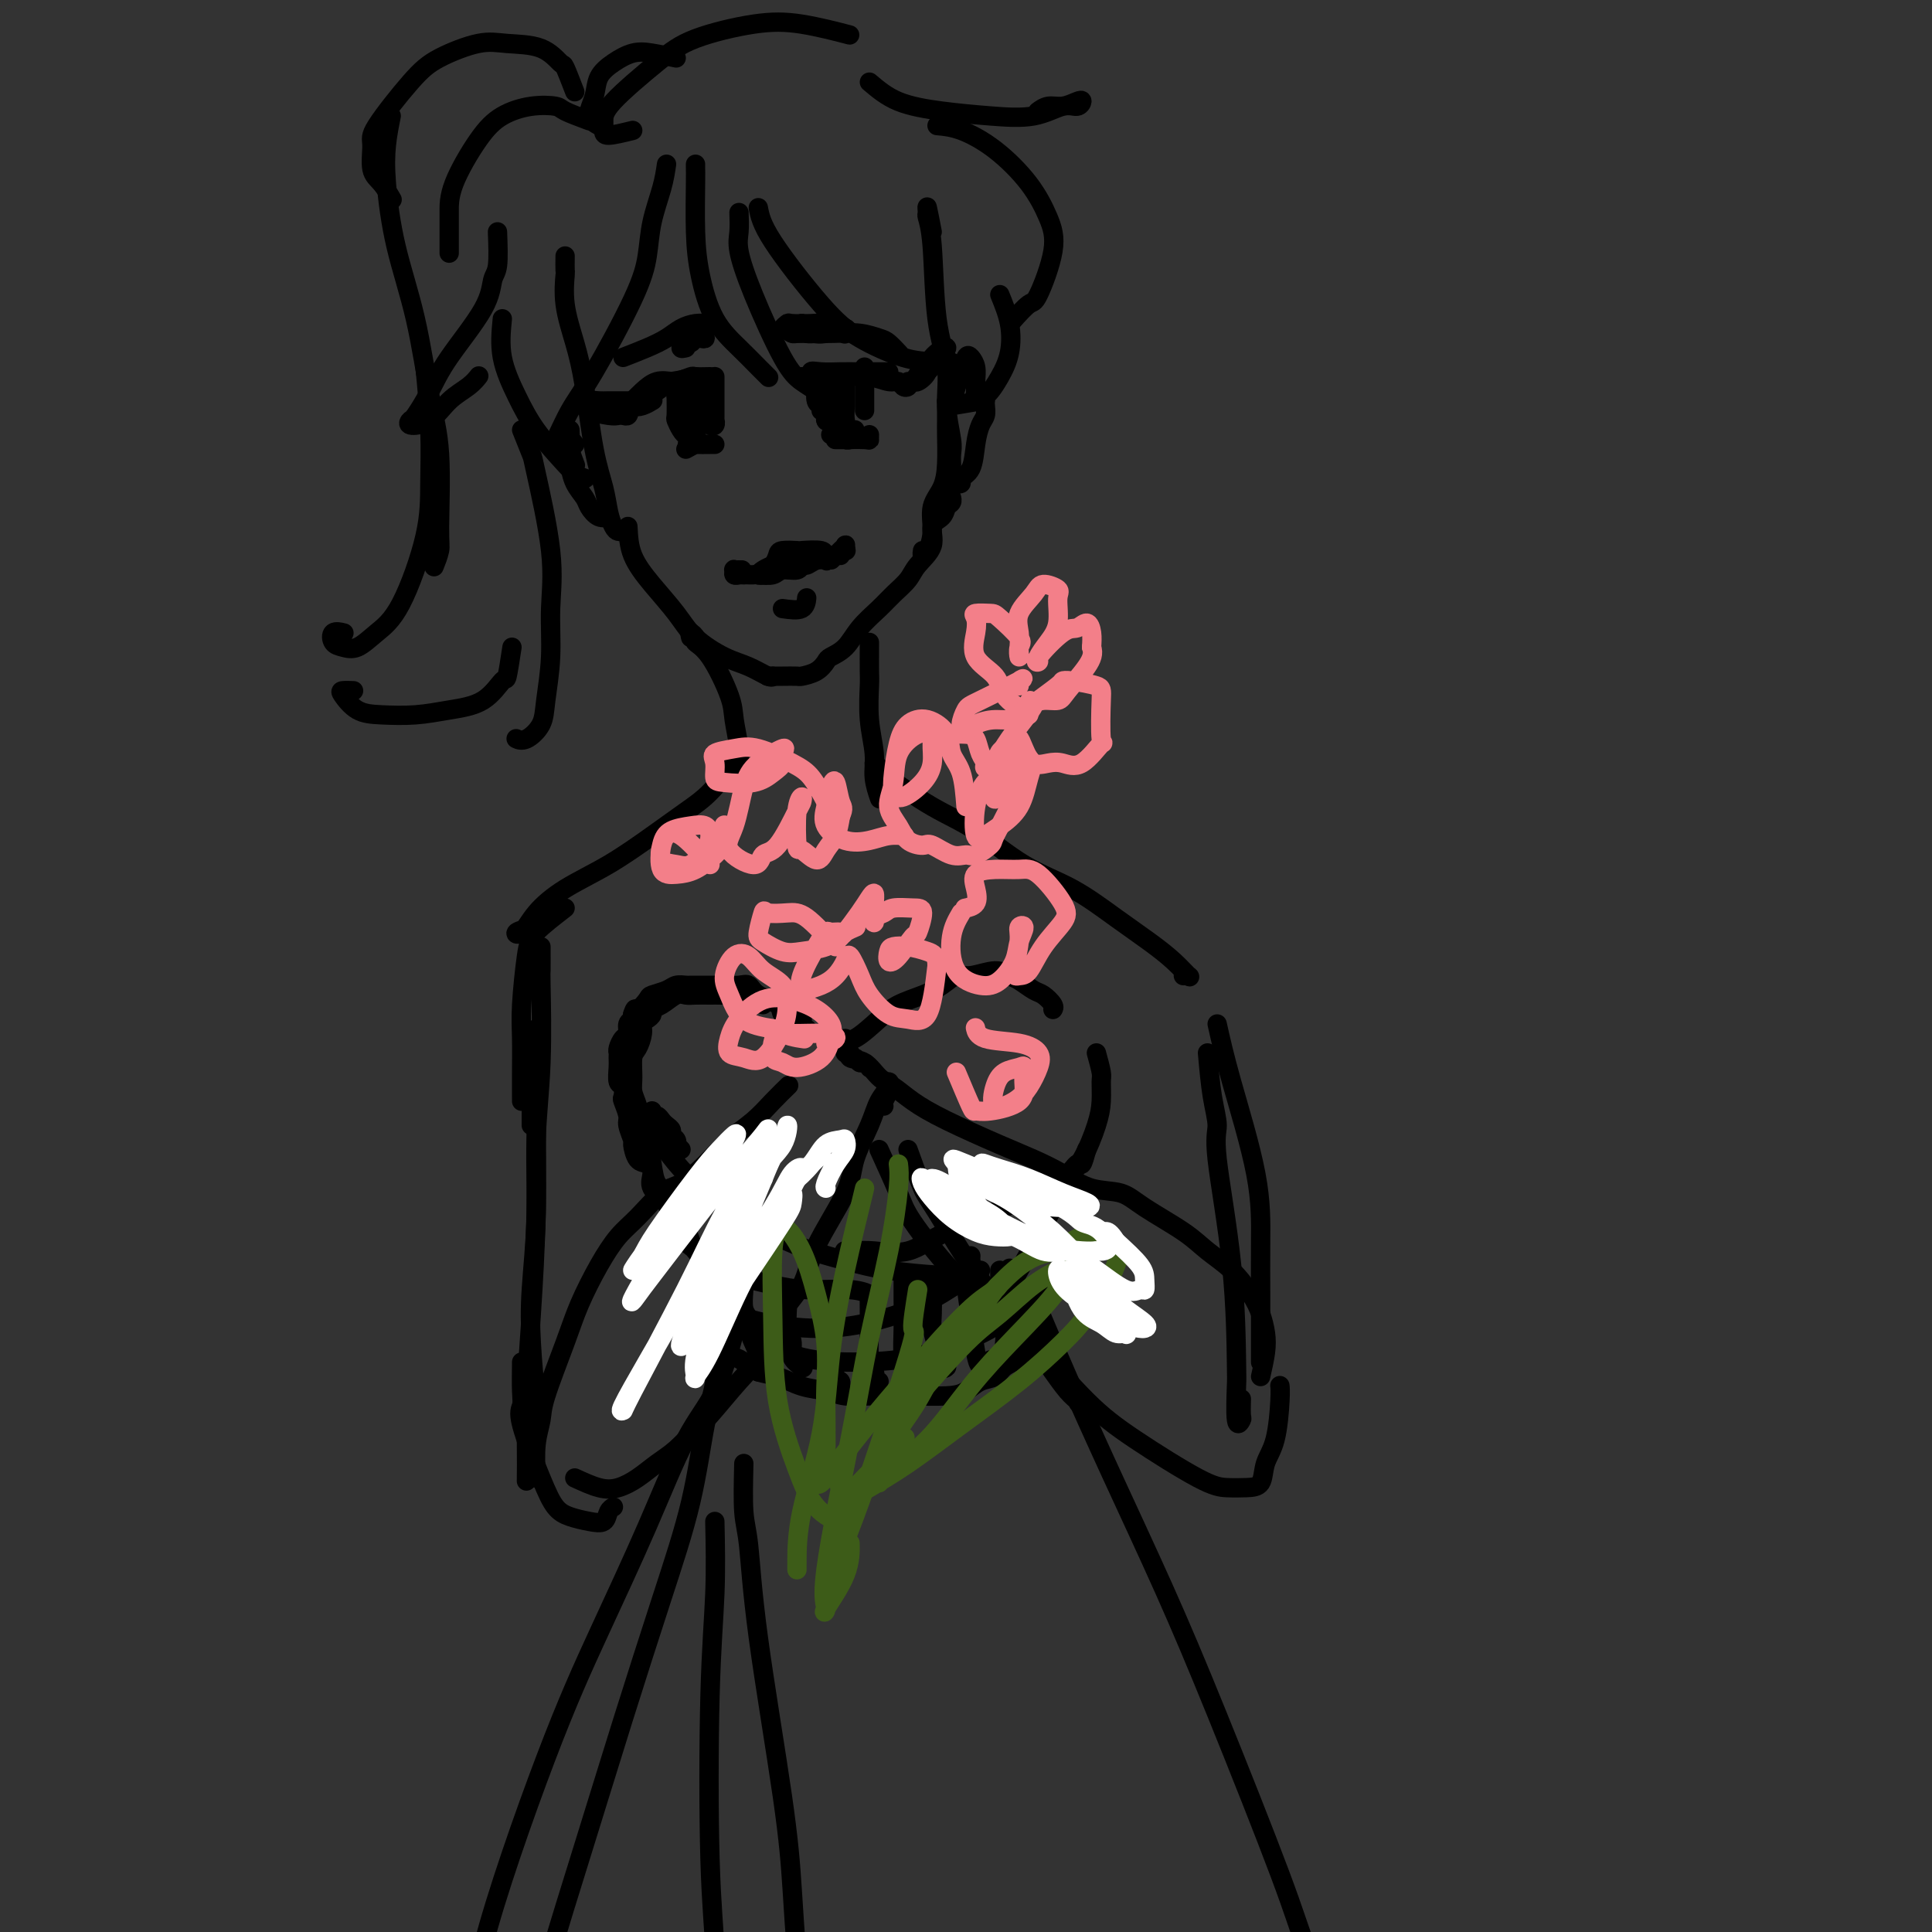 <svg viewBox='0 0 400 400' version='1.1' xmlns='http://www.w3.org/2000/svg' xmlns:xlink='http://www.w3.org/1999/xlink'><rect x="0" y="0" width="400" height="400" fill="#333333" stroke="none"/><g fill='none' stroke='rgb(0,0,0)' stroke-width='4' stroke-linecap='round' stroke-linejoin='round'><path d='M117,53c-0.013,1.285 -0.026,2.570 0,3c0.026,0.430 0.090,0.006 0,1c-0.090,0.994 -0.333,3.405 0,6c0.333,2.595 1.241,5.373 2,8c0.759,2.627 1.369,5.103 2,9c0.631,3.897 1.282,9.216 2,13c0.718,3.784 1.503,6.033 2,8c0.497,1.967 0.708,3.651 1,5c0.292,1.349 0.666,2.361 1,3c0.334,0.639 0.628,0.903 1,1c0.372,0.097 0.820,0.028 1,0c0.180,-0.028 0.090,-0.014 0,0'/><path d='M130,109c0.100,2.006 0.199,4.011 1,6c0.801,1.989 2.303,3.960 4,6c1.697,2.040 3.589,4.148 5,6c1.411,1.852 2.339,3.449 4,5c1.661,1.551 4.053,3.056 6,4c1.947,0.944 3.450,1.325 5,2c1.550,0.675 3.148,1.643 4,2c0.852,0.357 0.958,0.102 1,0c0.042,-0.102 0.021,-0.051 0,0'/><path d='M159,140c-0.076,0.000 -0.152,0.001 0,0c0.152,-0.001 0.534,-0.002 1,0c0.466,0.002 1.018,0.008 2,0c0.982,-0.008 2.394,-0.029 3,0c0.606,0.029 0.406,0.108 1,0c0.594,-0.108 1.981,-0.405 3,-1c1.019,-0.595 1.669,-1.489 2,-2c0.331,-0.511 0.342,-0.639 1,-1c0.658,-0.361 1.962,-0.953 3,-2c1.038,-1.047 1.809,-2.548 3,-4c1.191,-1.452 2.800,-2.856 4,-4c1.200,-1.144 1.990,-2.029 3,-3c1.010,-0.971 2.239,-2.027 3,-3c0.761,-0.973 1.054,-1.861 2,-3c0.946,-1.139 2.544,-2.529 3,-4c0.456,-1.471 -0.232,-3.025 0,-4c0.232,-0.975 1.383,-1.372 2,-2c0.617,-0.628 0.702,-1.488 1,-2c0.298,-0.512 0.811,-0.676 1,-1c0.189,-0.324 0.054,-0.807 0,-1c-0.054,-0.193 -0.027,-0.097 0,0'/><path d='M193,48c-0.430,-2.217 -0.860,-4.434 -1,-5c-0.140,-0.566 0.009,0.520 0,1c-0.009,0.480 -0.175,0.355 0,1c0.175,0.645 0.692,2.060 1,6c0.308,3.940 0.408,10.406 1,15c0.592,4.594 1.675,7.315 2,10c0.325,2.685 -0.109,5.333 0,8c0.109,2.667 0.761,5.354 1,7c0.239,1.646 0.064,2.251 0,3c-0.064,0.749 -0.018,1.643 0,2c0.018,0.357 0.009,0.179 0,0'/><path d='M196,83c0.000,0.000 0.100,0.100 0.1,0.1'/><path d='M196,83c-0.001,0.134 -0.002,0.269 0,1c0.002,0.731 0.007,2.060 0,3c-0.007,0.940 -0.025,1.493 0,3c0.025,1.507 0.095,3.969 0,6c-0.095,2.031 -0.355,3.631 -1,5c-0.645,1.369 -1.675,2.507 -2,4c-0.325,1.493 0.057,3.342 0,5c-0.057,1.658 -0.551,3.125 -1,4c-0.449,0.875 -0.852,1.159 -1,1c-0.148,-0.159 -0.042,-0.760 0,-1c0.042,-0.240 0.021,-0.120 0,0'/><path d='M197,84c0.334,-1.439 0.668,-2.878 1,-4c0.332,-1.122 0.663,-1.928 1,-3c0.337,-1.072 0.679,-2.410 1,-3c0.321,-0.590 0.622,-0.431 1,0c0.378,0.431 0.833,1.135 1,2c0.167,0.865 0.045,1.892 0,3c-0.045,1.108 -0.012,2.298 0,3c0.012,0.702 0.003,0.915 0,1c-0.003,0.085 -0.002,0.043 0,0'/><path d='M197,84c2.421,-0.406 4.842,-0.812 6,-1c1.158,-0.188 1.053,-0.159 1,0c-0.053,0.159 -0.054,0.448 0,1c0.054,0.552 0.165,1.366 0,2c-0.165,0.634 -0.604,1.087 -1,2c-0.396,0.913 -0.750,2.284 -1,4c-0.250,1.716 -0.396,3.777 -1,5c-0.604,1.223 -1.665,1.610 -2,2c-0.335,0.390 0.054,0.785 0,1c-0.054,0.215 -0.553,0.250 -1,0c-0.447,-0.250 -0.842,-0.786 -1,-1c-0.158,-0.214 -0.079,-0.107 0,0'/><path d='M118,89c0.030,0.708 0.060,1.417 0,2c-0.060,0.583 -0.208,1.042 0,2c0.208,0.958 0.774,2.417 1,3c0.226,0.583 0.113,0.292 0,0'/><path d='M119,92c-0.427,-0.585 -0.854,-1.170 -1,-1c-0.146,0.170 -0.013,1.095 0,2c0.013,0.905 -0.096,1.791 0,3c0.096,1.209 0.397,2.741 1,4c0.603,1.259 1.507,2.246 2,3c0.493,0.754 0.576,1.274 1,2c0.424,0.726 1.191,1.657 2,2c0.809,0.343 1.660,0.098 2,0c0.340,-0.098 0.170,-0.049 0,0'/><path d='M141,80c0.014,0.973 0.028,1.946 0,3c-0.028,1.054 -0.099,2.188 0,3c0.099,0.812 0.366,1.303 1,2c0.634,0.697 1.634,1.599 2,2c0.366,0.401 0.099,0.300 0,0c-0.099,-0.300 -0.028,-0.800 0,-1c0.028,-0.200 0.014,-0.100 0,0'/><path d='M140,82c0.022,1.628 0.044,3.256 0,4c-0.044,0.744 -0.156,0.606 0,1c0.156,0.394 0.578,1.322 1,2c0.422,0.678 0.844,1.106 1,1c0.156,-0.106 0.044,-0.744 0,-1c-0.044,-0.256 -0.022,-0.128 0,0'/><path d='M140,82c0.845,-0.933 1.691,-1.866 2,-2c0.309,-0.134 0.082,0.532 0,1c-0.082,0.468 -0.018,0.738 0,1c0.018,0.262 -0.009,0.515 0,1c0.009,0.485 0.054,1.202 0,2c-0.054,0.798 -0.207,1.676 0,2c0.207,0.324 0.773,0.092 1,0c0.227,-0.092 0.113,-0.046 0,0'/><path d='M143,79c0.422,2.844 0.844,5.689 1,7c0.156,1.311 0.044,1.089 0,1c-0.044,-0.089 -0.022,-0.044 0,0'/><path d='M144,80c-1.313,-0.586 -2.626,-1.173 -4,-1c-1.374,0.173 -2.807,1.105 -4,2c-1.193,0.895 -2.144,1.753 -3,2c-0.856,0.247 -1.616,-0.116 -2,0c-0.384,0.116 -0.392,0.712 0,1c0.392,0.288 1.182,0.270 2,0c0.818,-0.270 1.662,-0.791 2,-1c0.338,-0.209 0.169,-0.104 0,0'/><path d='M144,79c-1.112,-0.012 -2.225,-0.024 -3,0c-0.775,0.024 -1.213,0.083 -2,0c-0.787,-0.083 -1.925,-0.310 -3,0c-1.075,0.310 -2.089,1.156 -3,2c-0.911,0.844 -1.719,1.687 -2,2c-0.281,0.313 -0.037,0.098 0,0c0.037,-0.098 -0.134,-0.078 0,0c0.134,0.078 0.575,0.213 1,0c0.425,-0.213 0.836,-0.775 1,-1c0.164,-0.225 0.082,-0.112 0,0'/><path d='M144,78c-1.743,0.400 -3.486,0.801 -5,1c-1.514,0.199 -2.797,0.198 -4,1c-1.203,0.802 -2.324,2.408 -3,3c-0.676,0.592 -0.907,0.169 -1,0c-0.093,-0.169 -0.046,-0.085 0,0'/><path d='M179,76c0.000,1.373 0.000,2.746 0,4c0.000,1.254 0.000,2.388 0,3c0.000,0.612 -0.000,0.703 0,1c0.000,0.297 0.000,0.799 0,1c0.000,0.201 0.000,0.100 0,0'/><path d='M175,78c-0.006,2.075 -0.012,4.150 0,5c0.012,0.850 0.042,0.476 0,1c-0.042,0.524 -0.156,1.944 0,3c0.156,1.056 0.580,1.746 1,2c0.420,0.254 0.834,0.073 1,0c0.166,-0.073 0.083,-0.036 0,0'/><path d='M171,79c-0.006,1.918 -0.012,3.835 0,5c0.012,1.165 0.042,1.576 0,2c-0.042,0.424 -0.155,0.859 0,1c0.155,0.141 0.578,-0.014 1,0c0.422,0.014 0.844,0.196 1,0c0.156,-0.196 0.044,-0.770 0,-1c-0.044,-0.230 -0.022,-0.115 0,0'/><path d='M171,79c0.425,0.356 0.850,0.712 1,1c0.150,0.288 0.026,0.508 0,1c-0.026,0.492 0.044,1.256 0,2c-0.044,0.744 -0.204,1.470 0,2c0.204,0.530 0.773,0.866 1,1c0.227,0.134 0.114,0.067 0,0'/><path d='M171,79c0.000,0.000 0.100,0.100 0.1,0.1'/><path d='M171,79c-1.395,-0.845 -2.791,-1.691 -3,-2c-0.209,-0.309 0.767,-0.083 2,0c1.233,0.083 2.723,0.022 4,0c1.277,-0.022 2.342,-0.006 4,0c1.658,0.006 3.908,0.002 5,0c1.092,-0.002 1.026,-0.000 1,0c-0.026,0.000 -0.013,0.000 0,0'/><path d='M188,79c0.093,0.390 0.186,0.780 0,1c-0.186,0.220 -0.650,0.269 -1,0c-0.350,-0.269 -0.585,-0.857 -1,-1c-0.415,-0.143 -1.011,0.158 -2,0c-0.989,-0.158 -2.371,-0.774 -4,-1c-1.629,-0.226 -3.507,-0.060 -5,0c-1.493,0.060 -2.603,0.016 -4,0c-1.397,-0.016 -3.082,-0.004 -4,0c-0.918,0.004 -1.071,0.001 -1,0c0.071,-0.001 0.365,-0.000 1,0c0.635,0.000 1.610,0.000 2,0c0.390,-0.000 0.195,-0.000 0,0'/><path d='M147,78c-1.219,0.026 -2.437,0.052 -3,0c-0.563,-0.052 -0.470,-0.182 -1,0c-0.530,0.182 -1.683,0.676 -3,1c-1.317,0.324 -2.798,0.479 -4,1c-1.202,0.521 -2.126,1.408 -3,2c-0.874,0.592 -1.697,0.890 -2,1c-0.303,0.110 -0.087,0.031 0,0c0.087,-0.031 0.043,-0.016 0,0'/><path d='M129,74c1.731,-0.671 3.462,-1.343 5,-2c1.538,-0.657 2.882,-1.300 4,-2c1.118,-0.700 2.011,-1.456 3,-2c0.989,-0.544 2.074,-0.877 3,-1c0.926,-0.123 1.693,-0.035 2,0c0.307,0.035 0.153,0.018 0,0'/><path d='M164,69c1.247,-0.007 2.494,-0.014 4,0c1.506,0.014 3.273,0.050 5,0c1.727,-0.050 3.416,-0.185 5,0c1.584,0.185 3.064,0.689 4,1c0.936,0.311 1.329,0.430 2,1c0.671,0.570 1.620,1.591 2,2c0.380,0.409 0.190,0.204 0,0'/><path d='M192,77c2.014,-2.265 4.029,-4.531 4,-5c-0.029,-0.469 -2.101,0.858 -3,2c-0.899,1.142 -0.626,2.100 -1,3c-0.374,0.900 -1.396,1.744 -2,2c-0.604,0.256 -0.789,-0.075 -1,0c-0.211,0.075 -0.448,0.556 0,0c0.448,-0.556 1.582,-2.150 2,-3c0.418,-0.850 0.119,-0.957 0,-1c-0.119,-0.043 -0.060,-0.021 0,0'/><path d='M133,83c-0.885,0.000 -1.769,0.000 -2,0c-0.231,-0.000 0.193,-0.001 0,0c-0.193,0.001 -1.003,0.003 -2,0c-0.997,-0.003 -2.180,-0.012 -3,0c-0.820,0.012 -1.278,0.045 -2,0c-0.722,-0.045 -1.707,-0.170 -2,0c-0.293,0.170 0.106,0.634 0,1c-0.106,0.366 -0.719,0.635 0,1c0.719,0.365 2.768,0.826 4,1c1.232,0.174 1.647,0.061 2,0c0.353,-0.061 0.644,-0.069 1,0c0.356,0.069 0.776,0.214 1,0c0.224,-0.214 0.253,-0.788 0,-1c-0.253,-0.212 -0.786,-0.060 -1,0c-0.214,0.060 -0.107,0.030 0,0'/><path d='M142,72c-0.512,0.121 -1.024,0.242 -1,0c0.024,-0.242 0.585,-0.849 1,-1c0.415,-0.151 0.683,0.152 1,0c0.317,-0.152 0.684,-0.758 1,-1c0.316,-0.242 0.583,-0.118 1,0c0.417,0.118 0.985,0.232 1,0c0.015,-0.232 -0.522,-0.808 -1,-1c-0.478,-0.192 -0.897,0.001 -1,0c-0.103,-0.001 0.109,-0.196 0,0c-0.109,0.196 -0.540,0.785 -1,1c-0.460,0.215 -0.948,0.058 -1,0c-0.052,-0.058 0.332,-0.016 1,0c0.668,0.016 1.619,0.004 2,0c0.381,-0.004 0.190,-0.002 0,0'/><path d='M166,67c0.016,0.453 0.033,0.907 0,1c-0.033,0.093 -0.114,-0.174 0,0c0.114,0.174 0.424,0.789 1,1c0.576,0.211 1.419,0.018 2,0c0.581,-0.018 0.902,0.139 1,0c0.098,-0.139 -0.025,-0.574 0,-1c0.025,-0.426 0.198,-0.842 0,-1c-0.198,-0.158 -0.768,-0.056 -2,0c-1.232,0.056 -3.126,0.067 -4,0c-0.874,-0.067 -0.728,-0.213 -1,0c-0.272,0.213 -0.963,0.785 -1,1c-0.037,0.215 0.578,0.072 1,0c0.422,-0.072 0.649,-0.072 1,0c0.351,0.072 0.826,0.215 2,0c1.174,-0.215 3.047,-0.790 4,-1c0.953,-0.210 0.987,-0.057 1,0c0.013,0.057 0.004,0.016 0,0c-0.004,-0.016 -0.002,-0.008 0,0'/><path d='M166,67c0.000,0.000 0.100,0.100 0.1,0.1'/><path d='M166,67c-1.371,0.310 -2.742,0.620 -3,1c-0.258,0.380 0.597,0.829 1,1c0.403,0.171 0.353,0.064 1,0c0.647,-0.064 1.991,-0.083 3,0c1.009,0.083 1.683,0.270 3,0c1.317,-0.270 3.278,-0.996 4,-1c0.722,-0.004 0.206,0.713 0,1c-0.206,0.287 -0.103,0.143 0,0'/><path d='M156,119c-0.287,-0.000 -0.573,-0.000 -1,0c-0.427,0.000 -0.994,0.001 -1,0c-0.006,-0.001 0.549,-0.004 1,0c0.451,0.004 0.797,0.016 1,0c0.203,-0.016 0.264,-0.061 1,0c0.736,0.061 2.147,0.228 3,0c0.853,-0.228 1.148,-0.849 2,-1c0.852,-0.151 2.260,0.170 3,0c0.740,-0.170 0.811,-0.829 1,-1c0.189,-0.171 0.495,0.147 1,0c0.505,-0.147 1.207,-0.758 2,-1c0.793,-0.242 1.676,-0.117 2,0c0.324,0.117 0.087,0.224 0,0c-0.087,-0.224 -0.025,-0.778 0,-1c0.025,-0.222 0.012,-0.111 0,0'/><path d='M175,114c0.144,0.008 0.288,0.015 0,0c-0.288,-0.015 -1.009,-0.054 -1,0c0.009,0.054 0.746,0.199 1,0c0.254,-0.199 0.025,-0.742 0,-1c-0.025,-0.258 0.155,-0.230 0,0c-0.155,0.230 -0.644,0.664 -1,1c-0.356,0.336 -0.580,0.575 -1,1c-0.420,0.425 -1.036,1.038 -1,1c0.036,-0.038 0.725,-0.725 1,-1c0.275,-0.275 0.138,-0.137 0,0'/><path d='M153,118c-0.146,0.000 -0.292,0.000 0,0c0.292,-0.000 1.021,-0.001 1,0c-0.021,0.001 -0.791,0.004 -1,0c-0.209,-0.004 0.144,-0.015 0,0c-0.144,0.015 -0.786,0.057 -1,0c-0.214,-0.057 -0.001,-0.211 0,0c0.001,0.211 -0.210,0.789 0,1c0.210,0.211 0.840,0.057 1,0c0.160,-0.057 -0.149,-0.015 0,0c0.149,0.015 0.757,0.004 1,0c0.243,-0.004 0.122,-0.002 0,0'/><path d='M174,115c-0.195,-0.030 -0.389,-0.061 -1,0c-0.611,0.061 -1.638,0.212 -2,0c-0.362,-0.212 -0.058,-0.787 -1,-1c-0.942,-0.213 -3.131,-0.065 -4,0c-0.869,0.065 -0.420,0.045 -1,0c-0.580,-0.045 -2.190,-0.116 -3,0c-0.810,0.116 -0.820,0.420 -1,1c-0.180,0.580 -0.528,1.438 -1,2c-0.472,0.562 -1.066,0.830 -1,1c0.066,0.170 0.792,0.242 1,0c0.208,-0.242 -0.102,-0.797 0,-1c0.102,-0.203 0.615,-0.054 1,0c0.385,0.054 0.642,0.015 1,0c0.358,-0.015 0.817,-0.004 1,0c0.183,0.004 0.092,0.002 0,0'/><path d='M165,116c-0.184,-0.007 -0.367,-0.013 -1,0c-0.633,0.013 -1.715,0.046 -2,0c-0.285,-0.046 0.229,-0.170 0,0c-0.229,0.170 -1.199,0.634 -2,1c-0.801,0.366 -1.431,0.634 -2,1c-0.569,0.366 -1.076,0.829 -1,1c0.076,0.171 0.736,0.049 1,0c0.264,-0.049 0.132,-0.024 0,0'/><path d='M142,93c0.753,-0.423 1.505,-0.845 2,-1c0.495,-0.155 0.732,-0.041 1,0c0.268,0.041 0.565,0.011 1,0c0.435,-0.011 1.007,-0.003 1,0c-0.007,0.003 -0.593,0.001 -1,0c-0.407,-0.001 -0.636,-0.000 -1,0c-0.364,0.000 -0.865,0.000 -1,0c-0.135,-0.000 0.095,-0.000 0,0c-0.095,0.000 -0.516,0.000 -1,0c-0.484,-0.000 -1.031,-0.000 -1,0c0.031,0.000 0.640,0.000 1,0c0.360,-0.000 0.471,-0.000 1,0c0.529,0.000 1.474,0.000 2,0c0.526,-0.000 0.632,-0.000 1,0c0.368,0.000 0.999,0.000 1,0c0.001,-0.000 -0.627,-0.000 -1,0c-0.373,0.000 -0.492,0.000 -1,0c-0.508,-0.000 -1.406,-0.000 -2,0c-0.594,0.000 -0.884,0.000 -1,0c-0.116,-0.000 -0.058,-0.000 0,0'/><path d='M172,90c0.322,0.002 0.644,0.004 1,0c0.356,-0.004 0.746,-0.015 1,0c0.254,0.015 0.371,0.057 1,0c0.629,-0.057 1.768,-0.211 2,0c0.232,0.211 -0.443,0.789 -1,1c-0.557,0.211 -0.996,0.057 -1,0c-0.004,-0.057 0.426,-0.015 0,0c-0.426,0.015 -1.708,0.004 -2,0c-0.292,-0.004 0.405,-0.000 1,0c0.595,0.000 1.088,-0.004 1,0c-0.088,0.004 -0.756,0.015 0,0c0.756,-0.015 2.934,-0.056 4,0c1.066,0.056 1.018,0.207 1,0c-0.018,-0.207 -0.005,-0.774 0,-1c0.005,-0.226 0.003,-0.113 0,0'/><path d='M147,79c0.002,0.838 0.004,1.676 0,3c-0.004,1.324 -0.015,3.135 0,4c0.015,0.865 0.057,0.783 0,1c-0.057,0.217 -0.211,0.732 0,1c0.211,0.268 0.789,0.290 1,0c0.211,-0.290 0.057,-0.893 0,-1c-0.057,-0.107 -0.015,0.280 0,0c0.015,-0.280 0.004,-1.229 0,-2c-0.004,-0.771 -0.001,-1.365 0,-2c0.001,-0.635 0.000,-1.312 0,-2c-0.000,-0.688 -0.000,-1.388 0,-2c0.000,-0.612 0.000,-1.137 0,-1c-0.000,0.137 -0.000,0.937 0,2c0.000,1.063 0.000,2.388 0,3c-0.000,0.612 -0.000,0.511 0,1c0.000,0.489 0.000,1.568 0,2c-0.000,0.432 -0.000,0.216 0,0'/><path d='M171,79c-0.431,-0.291 -0.861,-0.583 -1,0c-0.139,0.583 0.015,2.040 0,3c-0.015,0.960 -0.199,1.423 0,2c0.199,0.577 0.781,1.268 1,2c0.219,0.732 0.074,1.504 0,1c-0.074,-0.504 -0.076,-2.283 0,-3c0.076,-0.717 0.231,-0.371 0,-1c-0.231,-0.629 -0.846,-2.234 -1,-3c-0.154,-0.766 0.154,-0.692 0,-1c-0.154,-0.308 -0.770,-0.998 -1,-1c-0.230,-0.002 -0.076,0.683 0,1c0.076,0.317 0.073,0.267 0,1c-0.073,0.733 -0.215,2.248 0,3c0.215,0.752 0.789,0.741 1,1c0.211,0.259 0.060,0.788 0,1c-0.060,0.212 -0.030,0.106 0,0'/><path d='M162,126c1.578,0.222 3.156,0.444 4,0c0.844,-0.444 0.956,-1.556 1,-2c0.044,-0.444 0.022,-0.222 0,0'/><path d='M144,34c-0.004,0.330 -0.008,0.660 0,1c0.008,0.340 0.028,0.691 0,3c-0.028,2.309 -0.103,6.575 0,10c0.103,3.425 0.385,6.007 1,9c0.615,2.993 1.563,6.396 3,9c1.437,2.604 3.365,4.409 5,6c1.635,1.591 2.979,2.967 4,4c1.021,1.033 1.720,1.724 2,2c0.280,0.276 0.140,0.138 0,0'/><path d='M153,44c0.049,1.415 0.099,2.830 0,4c-0.099,1.170 -0.346,2.096 0,4c0.346,1.904 1.284,4.787 3,9c1.716,4.213 4.211,9.756 6,13c1.789,3.244 2.871,4.189 4,5c1.129,0.811 2.304,1.488 3,2c0.696,0.512 0.913,0.861 1,1c0.087,0.139 0.043,0.070 0,0'/><path d='M157,43c0.316,1.668 0.632,3.336 3,7c2.368,3.664 6.790,9.325 10,13c3.210,3.675 5.210,5.364 8,7c2.790,1.636 6.369,3.219 9,4c2.631,0.781 4.313,0.759 6,1c1.687,0.241 3.380,0.745 4,1c0.620,0.255 0.167,0.261 0,0c-0.167,-0.261 -0.048,-0.789 0,-1c0.048,-0.211 0.024,-0.106 0,0'/><path d='M138,34c-0.217,1.489 -0.434,2.977 -1,5c-0.566,2.023 -1.481,4.579 -2,7c-0.519,2.421 -0.643,4.705 -1,7c-0.357,2.295 -0.947,4.601 -3,9c-2.053,4.399 -5.569,10.892 -8,15c-2.431,4.108 -3.776,5.833 -5,8c-1.224,2.167 -2.328,4.777 -3,6c-0.672,1.223 -0.912,1.060 -1,1c-0.088,-0.060 -0.025,-0.017 0,0c0.025,0.017 0.013,0.009 0,0'/><path d='M122,25c-1.998,-0.742 -3.996,-1.484 -5,-2c-1.004,-0.516 -1.015,-0.807 -2,-1c-0.985,-0.193 -2.943,-0.288 -5,0c-2.057,0.288 -4.211,0.960 -6,2c-1.789,1.040 -3.211,2.447 -5,5c-1.789,2.553 -3.943,6.250 -5,9c-1.057,2.750 -1.015,4.551 -1,6c0.015,1.449 0.004,2.544 0,4c-0.004,1.456 -0.001,3.273 0,4c0.001,0.727 0.001,0.363 0,0'/><path d='M103,48c0.102,2.732 0.205,5.464 0,7c-0.205,1.536 -0.717,1.876 -1,3c-0.283,1.124 -0.338,3.032 -2,6c-1.662,2.968 -4.932,6.995 -7,10c-2.068,3.005 -2.934,4.987 -4,7c-1.066,2.013 -2.330,4.058 -3,5c-0.670,0.942 -0.745,0.783 -1,1c-0.255,0.217 -0.692,0.811 0,1c0.692,0.189 2.511,-0.027 4,-1c1.489,-0.973 2.646,-2.704 4,-4c1.354,-1.296 2.903,-2.157 4,-3c1.097,-0.843 1.742,-1.670 2,-2c0.258,-0.330 0.129,-0.165 0,0'/><path d='M104,66c-0.254,2.645 -0.507,5.290 0,8c0.507,2.710 1.775,5.486 3,8c1.225,2.514 2.405,4.765 4,7c1.595,2.235 3.603,4.455 5,6c1.397,1.545 2.184,2.416 3,3c0.816,0.584 1.662,0.881 2,1c0.338,0.119 0.169,0.059 0,0'/><path d='M131,27c-2.000,0.493 -4.000,0.986 -5,1c-1.000,0.014 -1.002,-0.449 -1,-1c0.002,-0.551 0.006,-1.188 0,-2c-0.006,-0.812 -0.023,-1.799 2,-4c2.023,-2.201 6.085,-5.616 9,-8c2.915,-2.384 4.685,-3.738 8,-5c3.315,-1.262 8.177,-2.431 12,-3c3.823,-0.569 6.606,-0.538 10,0c3.394,0.538 7.398,1.582 9,2c1.602,0.418 0.801,0.209 0,0'/><path d='M180,17c1.758,1.490 3.517,2.980 6,4c2.483,1.020 5.691,1.570 9,2c3.309,0.430 6.719,0.739 10,1c3.281,0.261 6.433,0.475 9,0c2.567,-0.475 4.550,-1.640 6,-2c1.450,-0.360 2.369,0.085 3,0c0.631,-0.085 0.974,-0.698 1,-1c0.026,-0.302 -0.267,-0.291 -1,0c-0.733,0.291 -1.908,0.861 -3,1c-1.092,0.139 -2.102,-0.155 -3,0c-0.898,0.155 -1.685,0.759 -2,1c-0.315,0.241 -0.157,0.121 0,0'/><path d='M194,26c1.504,0.135 3.008,0.271 5,1c1.992,0.729 4.471,2.053 7,4c2.529,1.947 5.108,4.519 7,7c1.892,2.481 3.098,4.872 4,7c0.902,2.128 1.498,3.993 1,7c-0.498,3.007 -2.092,7.157 -3,9c-0.908,1.843 -1.129,1.381 -2,2c-0.871,0.619 -2.392,2.320 -3,3c-0.608,0.680 -0.304,0.340 0,0'/><path d='M207,61c0.805,1.976 1.609,3.951 2,6c0.391,2.049 0.367,4.171 0,6c-0.367,1.829 -1.078,3.367 -2,5c-0.922,1.633 -2.056,3.363 -3,4c-0.944,0.637 -1.698,0.182 -2,0c-0.302,-0.182 -0.151,-0.091 0,0'/><path d='M140,12c-1.759,-0.380 -3.517,-0.759 -5,-1c-1.483,-0.241 -2.690,-0.342 -4,0c-1.310,0.342 -2.722,1.129 -4,2c-1.278,0.871 -2.423,1.827 -3,3c-0.577,1.173 -0.588,2.562 -1,4c-0.412,1.438 -1.226,2.926 -1,4c0.226,1.074 1.493,1.736 2,2c0.507,0.264 0.253,0.132 0,0'/><path d='M119,19c-0.806,-2.084 -1.611,-4.168 -2,-5c-0.389,-0.832 -0.361,-0.410 -1,-1c-0.639,-0.590 -1.945,-2.190 -4,-3c-2.055,-0.810 -4.860,-0.831 -7,-1c-2.140,-0.169 -3.617,-0.487 -6,0c-2.383,0.487 -5.673,1.779 -8,3c-2.327,1.221 -3.690,2.370 -6,5c-2.310,2.630 -5.568,6.740 -7,9c-1.432,2.260 -1.038,2.669 -1,4c0.038,1.331 -0.278,3.584 0,5c0.278,1.416 1.152,1.997 2,3c0.848,1.003 1.671,2.430 2,3c0.329,0.570 0.165,0.285 0,0'/><path d='M81,24c-0.389,1.932 -0.778,3.865 -1,6c-0.222,2.135 -0.276,4.473 0,8c0.276,3.527 0.883,8.244 2,13c1.117,4.756 2.745,9.552 4,15c1.255,5.448 2.136,11.548 3,16c0.864,4.452 1.709,7.257 2,12c0.291,4.743 0.026,11.426 0,15c-0.026,3.574 0.185,4.039 0,5c-0.185,0.961 -0.767,2.417 -1,3c-0.233,0.583 -0.116,0.291 0,0'/><path d='M88,76c0.424,4.480 0.848,8.960 1,13c0.152,4.040 0.032,7.640 0,11c-0.032,3.360 0.024,6.480 -1,11c-1.024,4.520 -3.129,10.439 -5,14c-1.871,3.561 -3.508,4.765 -5,6c-1.492,1.235 -2.837,2.503 -4,3c-1.163,0.497 -2.143,0.224 -3,0c-0.857,-0.224 -1.591,-0.400 -2,-1c-0.409,-0.600 -0.495,-1.623 0,-2c0.495,-0.377 1.570,-0.108 2,0c0.430,0.108 0.215,0.054 0,0'/><path d='M108,89c0.824,2.065 1.647,4.131 2,5c0.353,0.869 0.235,0.542 1,4c0.765,3.458 2.414,10.700 3,16c0.586,5.300 0.109,8.657 0,12c-0.109,3.343 0.149,6.671 0,10c-0.149,3.329 -0.706,6.657 -1,9c-0.294,2.343 -0.326,3.700 -1,5c-0.674,1.300 -1.989,2.542 -3,3c-1.011,0.458 -1.717,0.131 -2,0c-0.283,-0.131 -0.141,-0.065 0,0'/><path d='M106,134c-0.386,2.530 -0.771,5.060 -1,6c-0.229,0.940 -0.300,0.291 -1,1c-0.700,0.709 -2.028,2.778 -4,4c-1.972,1.222 -4.588,1.599 -7,2c-2.412,0.401 -4.620,0.825 -7,1c-2.380,0.175 -4.932,0.099 -7,0c-2.068,-0.099 -3.654,-0.223 -5,-1c-1.346,-0.777 -2.454,-2.208 -3,-3c-0.546,-0.792 -0.532,-0.944 0,-1c0.532,-0.056 1.580,-0.016 2,0c0.420,0.016 0.210,0.008 0,0'/><path d='M143,132c-0.129,-0.515 -0.259,-1.029 0,-1c0.259,0.029 0.905,0.603 1,1c0.095,0.397 -0.363,0.619 0,1c0.363,0.381 1.547,0.921 3,3c1.453,2.079 3.174,5.698 4,8c0.826,2.302 0.757,3.289 1,5c0.243,1.711 0.797,4.146 1,6c0.203,1.854 0.054,3.127 0,4c-0.054,0.873 -0.015,1.348 0,2c0.015,0.652 0.004,1.483 0,1c-0.004,-0.483 -0.001,-2.281 0,-3c0.001,-0.719 0.001,-0.360 0,0'/><path d='M180,133c-0.009,2.360 -0.017,4.720 0,6c0.017,1.280 0.061,1.478 0,3c-0.061,1.522 -0.226,4.366 0,7c0.226,2.634 0.844,5.056 1,7c0.156,1.944 -0.150,3.408 0,5c0.150,1.592 0.757,3.312 1,4c0.243,0.688 0.121,0.344 0,0'/><path d='M152,158c-1.703,2.194 -3.405,4.389 -5,6c-1.595,1.611 -3.081,2.639 -5,4c-1.919,1.361 -4.271,3.055 -7,5c-2.729,1.945 -5.834,4.140 -9,6c-3.166,1.860 -6.392,3.384 -9,5c-2.608,1.616 -4.597,3.322 -6,5c-1.403,1.678 -2.222,3.326 -3,4c-0.778,0.674 -1.517,0.374 -1,0c0.517,-0.374 2.291,-0.821 3,-1c0.709,-0.179 0.355,-0.089 0,0'/><path d='M181,158c0.413,0.351 0.826,0.701 1,1c0.174,0.299 0.108,0.545 2,2c1.892,1.455 5.743,4.117 9,6c3.257,1.883 5.921,2.986 9,5c3.079,2.014 6.574,4.940 10,7c3.426,2.060 6.782,3.253 10,5c3.218,1.747 6.299,4.048 9,6c2.701,1.952 5.021,3.556 7,5c1.979,1.444 3.616,2.727 5,4c1.384,1.273 2.515,2.537 3,3c0.485,0.463 0.323,0.125 0,0c-0.323,-0.125 -0.807,-0.036 -1,0c-0.193,0.036 -0.097,0.018 0,0'/><path d='M141,238c-0.414,-0.447 -0.828,-0.893 -1,-1c-0.172,-0.107 -0.102,0.126 0,0c0.102,-0.126 0.234,-0.611 0,-1c-0.234,-0.389 -0.836,-0.683 -1,-1c-0.164,-0.317 0.110,-0.658 0,-1c-0.110,-0.342 -0.604,-0.685 -1,-1c-0.396,-0.315 -0.695,-0.603 -1,-1c-0.305,-0.397 -0.618,-0.902 -1,-1c-0.382,-0.098 -0.834,0.212 -1,0c-0.166,-0.212 -0.044,-0.946 0,-1c0.044,-0.054 0.012,0.573 0,1c-0.012,0.427 -0.003,0.653 0,1c0.003,0.347 0.001,0.813 0,1c-0.001,0.187 -0.000,0.093 0,0'/><path d='M145,262c-0.023,-0.328 -0.047,-0.655 0,-1c0.047,-0.345 0.164,-0.706 0,-1c-0.164,-0.294 -0.608,-0.519 -1,-1c-0.392,-0.481 -0.733,-1.216 -1,-2c-0.267,-0.784 -0.461,-1.616 -1,-2c-0.539,-0.384 -1.422,-0.319 -2,-1c-0.578,-0.681 -0.850,-2.109 -1,-3c-0.150,-0.891 -0.176,-1.245 -1,-2c-0.824,-0.755 -2.445,-1.912 -3,-3c-0.555,-1.088 -0.042,-2.107 0,-3c0.042,-0.893 -0.385,-1.661 -1,-2c-0.615,-0.339 -1.418,-0.249 -2,-1c-0.582,-0.751 -0.944,-2.341 -1,-3c-0.056,-0.659 0.195,-0.385 0,-1c-0.195,-0.615 -0.836,-2.120 -1,-3c-0.164,-0.880 0.148,-1.137 0,-2c-0.148,-0.863 -0.758,-2.332 -1,-3c-0.242,-0.668 -0.118,-0.536 0,-1c0.118,-0.464 0.228,-1.525 0,-2c-0.228,-0.475 -0.794,-0.364 -1,-1c-0.206,-0.636 -0.053,-2.020 0,-3c0.053,-0.980 0.004,-1.557 0,-2c-0.004,-0.443 0.036,-0.752 0,-1c-0.036,-0.248 -0.150,-0.433 0,-1c0.150,-0.567 0.562,-1.514 1,-2c0.438,-0.486 0.901,-0.512 1,-1c0.099,-0.488 -0.166,-1.439 0,-2c0.166,-0.561 0.762,-0.732 1,-1c0.238,-0.268 0.119,-0.634 0,-1'/><path d='M131,210c0.574,-1.820 0.510,-0.870 1,-1c0.490,-0.130 1.536,-1.341 2,-2c0.464,-0.659 0.347,-0.765 1,-1c0.653,-0.235 2.075,-0.599 3,-1c0.925,-0.401 1.354,-0.839 2,-1c0.646,-0.161 1.509,-0.043 2,0c0.491,0.043 0.610,0.012 1,0c0.390,-0.012 1.049,-0.005 2,0c0.951,0.005 2.192,0.007 3,0c0.808,-0.007 1.184,-0.024 2,0c0.816,0.024 2.073,0.090 3,0c0.927,-0.090 1.523,-0.336 2,0c0.477,0.336 0.834,1.253 2,2c1.166,0.747 3.139,1.325 4,2c0.861,0.675 0.609,1.448 1,2c0.391,0.552 1.424,0.883 2,1c0.576,0.117 0.694,0.021 1,0c0.306,-0.021 0.800,0.033 1,0c0.200,-0.033 0.105,-0.153 0,0c-0.105,0.153 -0.221,0.580 0,1c0.221,0.420 0.777,0.834 1,1c0.223,0.166 0.111,0.083 0,0'/><path d='M175,218c-0.007,-0.347 -0.014,-0.694 0,-1c0.014,-0.306 0.049,-0.571 0,-1c-0.049,-0.429 -0.184,-1.021 0,-1c0.184,0.021 0.685,0.655 2,0c1.315,-0.655 3.444,-2.600 5,-4c1.556,-1.400 2.539,-2.255 4,-3c1.461,-0.745 3.399,-1.381 5,-2c1.601,-0.619 2.866,-1.220 4,-2c1.134,-0.780 2.137,-1.738 3,-2c0.863,-0.262 1.586,0.171 3,0c1.414,-0.171 3.519,-0.948 5,-1c1.481,-0.052 2.338,0.619 3,1c0.662,0.381 1.130,0.470 2,1c0.870,0.530 2.142,1.501 3,2c0.858,0.499 1.302,0.525 2,1c0.698,0.475 1.649,1.397 2,2c0.351,0.603 0.100,0.887 0,1c-0.100,0.113 -0.050,0.057 0,0'/><path d='M227,218c0.426,1.557 0.852,3.115 1,4c0.148,0.885 0.017,1.098 0,2c-0.017,0.902 0.080,2.495 0,4c-0.080,1.505 -0.336,2.923 -1,5c-0.664,2.077 -1.737,4.812 -3,7c-1.263,2.188 -2.717,3.829 -4,6c-1.283,2.171 -2.396,4.872 -4,8c-1.604,3.128 -3.698,6.684 -5,9c-1.302,2.316 -1.812,3.393 -2,3c-0.188,-0.393 -0.054,-2.255 0,-3c0.054,-0.745 0.027,-0.372 0,0'/><path d='M158,208c-2.080,-0.845 -4.161,-1.691 -5,-2c-0.839,-0.309 -0.438,-0.082 -1,0c-0.562,0.082 -2.089,0.020 -3,0c-0.911,-0.020 -1.206,0.001 -2,0c-0.794,-0.001 -2.087,-0.026 -3,0c-0.913,0.026 -1.445,0.101 -2,0c-0.555,-0.101 -1.132,-0.378 -2,0c-0.868,0.378 -2.026,1.410 -3,2c-0.974,0.590 -1.763,0.737 -2,1c-0.237,0.263 0.077,0.641 0,1c-0.077,0.359 -0.546,0.699 -1,1c-0.454,0.301 -0.892,0.562 -1,1c-0.108,0.438 0.114,1.051 0,2c-0.114,0.949 -0.563,2.234 -1,3c-0.437,0.766 -0.860,1.013 -1,2c-0.140,0.987 0.004,2.713 0,4c-0.004,1.287 -0.155,2.136 0,3c0.155,0.864 0.618,1.744 1,3c0.382,1.256 0.684,2.889 1,4c0.316,1.111 0.648,1.702 1,3c0.352,1.298 0.725,3.303 1,5c0.275,1.697 0.452,3.085 1,4c0.548,0.915 1.467,1.357 2,2c0.533,0.643 0.679,1.486 1,2c0.321,0.514 0.818,0.698 1,1c0.182,0.302 0.049,0.720 0,1c-0.049,0.280 -0.013,0.422 0,1c0.013,0.578 0.004,1.594 0,2c-0.004,0.406 -0.002,0.203 0,0'/><path d='M138,249c0.868,2.613 1.736,5.226 3,7c1.264,1.774 2.925,2.709 5,4c2.075,1.291 4.563,2.938 7,4c2.437,1.062 4.821,1.538 7,2c2.179,0.462 4.153,0.908 7,1c2.847,0.092 6.567,-0.171 9,0c2.433,0.171 3.578,0.777 4,1c0.422,0.223 0.121,0.064 0,0c-0.121,-0.064 -0.060,-0.032 0,0'/><path d='M131,228c3.375,5.195 6.749,10.390 10,14c3.251,3.610 6.377,5.637 10,8c3.623,2.363 7.743,5.064 12,7c4.257,1.936 8.650,3.108 12,4c3.350,0.892 5.657,1.504 9,2c3.343,0.496 7.723,0.876 10,1c2.277,0.124 2.453,-0.008 3,0c0.547,0.008 1.467,0.156 2,0c0.533,-0.156 0.679,-0.616 1,-1c0.321,-0.384 0.818,-0.690 1,-1c0.182,-0.310 0.049,-0.622 0,-1c-0.049,-0.378 -0.014,-0.822 0,-1c0.014,-0.178 0.007,-0.089 0,0'/><path d='M225,238c-0.369,1.349 -0.738,2.698 -1,3c-0.262,0.302 -0.417,-0.444 -1,0c-0.583,0.444 -1.595,2.078 -3,3c-1.405,0.922 -3.205,1.133 -5,2c-1.795,0.867 -3.587,2.390 -7,4c-3.413,1.610 -8.449,3.307 -12,5c-3.551,1.693 -5.617,3.382 -8,4c-2.383,0.618 -5.082,0.166 -7,0c-1.918,-0.166 -3.055,-0.045 -4,0c-0.945,0.045 -1.699,0.013 -2,0c-0.301,-0.013 -0.151,-0.006 0,0'/><path d='M145,265c0.022,1.223 0.044,2.446 0,3c-0.044,0.554 -0.156,0.439 0,1c0.156,0.561 0.578,1.797 1,3c0.422,1.203 0.845,2.374 1,3c0.155,0.626 0.042,0.707 0,1c-0.042,0.293 -0.012,0.798 0,1c0.012,0.202 0.006,0.101 0,0'/><path d='M147,276c0.432,0.363 0.863,0.726 1,1c0.137,0.274 -0.022,0.459 0,1c0.022,0.541 0.223,1.439 1,2c0.777,0.561 2.128,0.784 3,1c0.872,0.216 1.265,0.425 2,1c0.735,0.575 1.812,1.517 3,2c1.188,0.483 2.487,0.508 4,1c1.513,0.492 3.241,1.452 5,2c1.759,0.548 3.548,0.682 5,1c1.452,0.318 2.566,0.818 4,1c1.434,0.182 3.188,0.047 5,0c1.812,-0.047 3.681,-0.005 5,0c1.319,0.005 2.086,-0.025 4,0c1.914,0.025 4.973,0.105 7,0c2.027,-0.105 3.022,-0.397 4,-1c0.978,-0.603 1.938,-1.518 3,-2c1.062,-0.482 2.225,-0.531 3,-1c0.775,-0.469 1.160,-1.358 2,-2c0.840,-0.642 2.133,-1.036 3,-2c0.867,-0.964 1.308,-2.497 2,-3c0.692,-0.503 1.636,0.023 2,0c0.364,-0.023 0.149,-0.594 0,-1c-0.149,-0.406 -0.232,-0.648 0,-1c0.232,-0.352 0.781,-0.815 1,-1c0.219,-0.185 0.110,-0.093 0,0'/><path d='M216,265c-0.455,2.550 -0.909,5.100 -1,7c-0.091,1.900 0.182,3.150 0,4c-0.182,0.850 -0.820,1.300 -1,2c-0.180,0.700 0.096,1.652 0,2c-0.096,0.348 -0.564,0.094 -1,0c-0.436,-0.094 -0.839,-0.027 -1,0c-0.161,0.027 -0.081,0.013 0,0'/><path d='M154,267c-0.119,1.505 -0.238,3.010 0,4c0.238,0.990 0.834,1.465 1,2c0.166,0.535 -0.099,1.131 0,2c0.099,0.869 0.563,2.012 1,3c0.437,0.988 0.849,1.822 1,3c0.151,1.178 0.041,2.702 0,3c-0.041,0.298 -0.012,-0.629 0,-1c0.012,-0.371 0.006,-0.185 0,0'/><path d='M162,267c0.457,0.916 0.915,1.832 1,3c0.085,1.168 -0.201,2.586 0,4c0.201,1.414 0.889,2.822 1,4c0.111,1.178 -0.355,2.125 0,3c0.355,0.875 1.530,1.679 2,2c0.470,0.321 0.235,0.161 0,0'/><path d='M171,268c0.024,1.215 0.049,2.430 0,4c-0.049,1.570 -0.171,3.496 0,5c0.171,1.504 0.634,2.585 1,4c0.366,1.415 0.634,3.163 1,4c0.366,0.837 0.829,0.764 1,1c0.171,0.236 0.049,0.782 0,1c-0.049,0.218 -0.024,0.109 0,0'/><path d='M180,268c-0.008,1.367 -0.016,2.733 0,4c0.016,1.267 0.056,2.434 0,4c-0.056,1.566 -0.207,3.530 0,5c0.207,1.470 0.774,2.446 1,3c0.226,0.554 0.112,0.684 0,1c-0.112,0.316 -0.223,0.816 0,1c0.223,0.184 0.778,0.053 1,0c0.222,-0.053 0.111,-0.026 0,0'/><path d='M187,265c-0.006,1.167 -0.012,2.333 0,4c0.012,1.667 0.042,3.834 0,6c-0.042,2.166 -0.155,4.332 0,6c0.155,1.668 0.578,2.839 1,4c0.422,1.161 0.844,2.313 1,3c0.156,0.687 0.044,0.911 0,1c-0.044,0.089 -0.022,0.045 0,0'/><path d='M193,265c0.024,2.708 0.049,5.415 0,7c-0.049,1.585 -0.171,2.046 0,3c0.171,0.954 0.633,2.400 1,4c0.367,1.600 0.637,3.354 1,4c0.363,0.646 0.818,0.185 1,0c0.182,-0.185 0.091,-0.092 0,0'/><path d='M200,266c0.754,5.662 1.509,11.324 2,14c0.491,2.676 0.719,2.367 1,3c0.281,0.633 0.614,2.209 1,2c0.386,-0.209 0.825,-2.203 1,-3c0.175,-0.797 0.088,-0.399 0,0'/><path d='M207,263c0.030,2.016 0.061,4.032 0,5c-0.061,0.968 -0.212,0.886 0,2c0.212,1.114 0.789,3.422 1,5c0.211,1.578 0.057,2.425 0,3c-0.057,0.575 -0.016,0.879 0,1c0.016,0.121 0.008,0.061 0,0'/><path d='M148,267c3.077,3.271 6.155,6.543 9,9c2.845,2.457 5.459,4.101 9,5c3.541,0.899 8.010,1.053 12,1c3.990,-0.053 7.501,-0.312 11,-1c3.499,-0.688 6.986,-1.806 10,-3c3.014,-1.194 5.553,-2.464 8,-4c2.447,-1.536 4.800,-3.340 6,-4c1.200,-0.660 1.246,-0.178 1,0c-0.246,0.178 -0.785,0.051 -1,0c-0.215,-0.051 -0.108,-0.025 0,0'/><path d='M152,272c1.899,0.694 3.797,1.387 7,2c3.203,0.613 7.709,1.145 12,1c4.291,-0.145 8.365,-0.967 12,-2c3.635,-1.033 6.830,-2.277 10,-4c3.170,-1.723 6.315,-3.925 8,-5c1.685,-1.075 1.910,-1.021 2,-1c0.090,0.021 0.045,0.011 0,0'/><path d='M150,277c-0.297,0.188 -0.594,0.375 -1,1c-0.406,0.625 -0.920,1.686 -1,3c-0.080,1.314 0.274,2.881 0,5c-0.274,2.119 -1.175,4.792 -2,9c-0.825,4.208 -1.575,9.952 -3,16c-1.425,6.048 -3.527,12.399 -6,20c-2.473,7.601 -5.318,16.450 -8,25c-2.682,8.550 -5.202,16.799 -9,29c-3.798,12.201 -8.874,28.352 -11,39c-2.126,10.648 -1.302,15.792 -1,20c0.302,4.208 0.081,7.479 0,10c-0.081,2.521 -0.023,4.292 0,5c0.023,0.708 0.012,0.354 0,0'/><path d='M148,315c0.105,4.861 0.209,9.723 0,15c-0.209,5.277 -0.732,10.970 -1,21c-0.268,10.030 -0.282,24.398 0,34c0.282,9.602 0.859,14.440 1,19c0.141,4.560 -0.154,8.843 0,12c0.154,3.157 0.758,5.188 1,6c0.242,0.812 0.121,0.406 0,0'/><path d='M154,303c-0.089,3.776 -0.179,7.553 0,10c0.179,2.447 0.625,3.565 1,7c0.375,3.435 0.679,9.189 2,19c1.321,9.811 3.661,23.680 5,33c1.339,9.320 1.679,14.091 2,19c0.321,4.909 0.622,9.955 1,14c0.378,4.045 0.833,7.089 1,9c0.167,1.911 0.048,2.689 0,3c-0.048,0.311 -0.024,0.156 0,0'/><path d='M215,271c1.787,4.234 3.574,8.467 6,14c2.426,5.533 5.492,12.364 9,20c3.508,7.636 7.459,16.076 11,24c3.541,7.924 6.672,15.333 11,26c4.328,10.667 9.853,24.592 13,33c3.147,8.408 3.915,11.300 5,14c1.085,2.700 2.487,5.208 3,7c0.513,1.792 0.138,2.867 0,3c-0.138,0.133 -0.039,-0.676 0,-1c0.039,-0.324 0.020,-0.162 0,0'/><path d='M152,276c-1.189,4.343 -2.378,8.686 -4,12c-1.622,3.314 -3.675,5.599 -6,10c-2.325,4.401 -4.920,10.918 -8,18c-3.080,7.082 -6.646,14.728 -10,22c-3.354,7.272 -6.497,14.169 -11,26c-4.503,11.831 -10.366,28.596 -13,39c-2.634,10.404 -2.040,14.448 -2,19c0.040,4.552 -0.474,9.612 0,13c0.474,3.388 1.935,5.105 3,6c1.065,0.895 1.733,0.970 2,1c0.267,0.030 0.134,0.015 0,0'/><path d='M117,188c-2.340,1.806 -4.679,3.612 -6,5c-1.321,1.388 -1.622,2.358 -2,5c-0.378,2.642 -0.833,6.957 -1,10c-0.167,3.043 -0.045,4.815 0,7c0.045,2.185 0.012,4.781 0,7c-0.012,2.219 -0.003,4.059 0,5c0.003,0.941 0.001,0.983 0,1c-0.001,0.017 -0.000,0.008 0,0'/><path d='M112,196c0.009,2.156 0.017,4.313 0,5c-0.017,0.687 -0.061,-0.094 0,3c0.061,3.094 0.226,10.064 0,16c-0.226,5.936 -0.842,10.837 -1,16c-0.158,5.163 0.144,10.589 0,16c-0.144,5.411 -0.732,10.809 -1,15c-0.268,4.191 -0.216,7.175 0,11c0.216,3.825 0.597,8.491 1,11c0.403,2.509 0.830,2.860 1,3c0.170,0.140 0.085,0.070 0,0'/><path d='M110,230c0.000,0.733 0.000,1.467 0,2c0.000,0.533 0.000,0.867 0,1c-0.000,0.133 0.000,0.067 0,0'/><path d='M111,213c-0.022,5.334 -0.044,10.668 0,17c0.044,6.332 0.156,13.663 0,21c-0.156,7.337 -0.578,14.682 -1,21c-0.422,6.318 -0.845,11.611 -1,16c-0.155,4.389 -0.042,7.874 0,11c0.042,3.126 0.012,5.893 0,7c-0.012,1.107 -0.006,0.553 0,0'/><path d='M108,282c-0.027,2.240 -0.054,4.480 0,6c0.054,1.520 0.191,2.319 0,3c-0.191,0.681 -0.708,1.243 0,4c0.708,2.757 2.641,7.707 4,11c1.359,3.293 2.143,4.928 3,6c0.857,1.072 1.789,1.580 3,2c1.211,0.420 2.703,0.754 4,1c1.297,0.246 2.399,0.406 3,0c0.601,-0.406 0.700,-1.379 1,-2c0.300,-0.621 0.800,-0.892 1,-1c0.200,-0.108 0.100,-0.054 0,0'/><path d='M111,306c-0.111,-2.468 -0.221,-4.936 0,-7c0.221,-2.064 0.775,-3.723 1,-5c0.225,-1.277 0.121,-2.172 1,-5c0.879,-2.828 2.740,-7.587 4,-11c1.260,-3.413 1.919,-5.478 3,-8c1.081,-2.522 2.584,-5.500 4,-8c1.416,-2.500 2.744,-4.523 4,-6c1.256,-1.477 2.438,-2.408 4,-4c1.562,-1.592 3.502,-3.846 5,-5c1.498,-1.154 2.553,-1.207 4,-2c1.447,-0.793 3.285,-2.325 5,-4c1.715,-1.675 3.308,-3.493 5,-5c1.692,-1.507 3.485,-2.703 5,-4c1.515,-1.297 2.754,-2.695 4,-4c1.246,-1.305 2.499,-2.516 3,-3c0.501,-0.484 0.251,-0.242 0,0'/><path d='M119,306c1.756,0.805 3.511,1.609 5,2c1.489,0.391 2.710,0.368 4,0c1.290,-0.368 2.649,-1.081 4,-2c1.351,-0.919 2.693,-2.045 4,-3c1.307,-0.955 2.579,-1.739 4,-3c1.421,-1.261 2.990,-3.000 4,-4c1.010,-1.000 1.461,-1.262 3,-3c1.539,-1.738 4.165,-4.952 6,-7c1.835,-2.048 2.877,-2.931 4,-5c1.123,-2.069 2.326,-5.324 4,-8c1.674,-2.676 3.817,-4.774 5,-7c1.183,-2.226 1.405,-4.581 3,-8c1.595,-3.419 4.565,-7.903 6,-11c1.435,-3.097 1.337,-4.806 2,-7c0.663,-2.194 2.086,-4.872 3,-7c0.914,-2.128 1.318,-3.707 2,-5c0.682,-1.293 1.643,-2.302 2,-3c0.357,-0.698 0.110,-1.087 0,-1c-0.110,0.087 -0.082,0.650 0,1c0.082,0.350 0.218,0.485 0,1c-0.218,0.515 -0.789,1.408 -1,2c-0.211,0.592 -0.060,0.883 0,1c0.060,0.117 0.030,0.058 0,0'/><path d='M182,238c1.535,3.370 3.070,6.740 4,9c0.930,2.260 1.256,3.411 3,6c1.744,2.589 4.905,6.618 8,10c3.095,3.382 6.123,6.119 9,9c2.877,2.881 5.604,5.907 8,8c2.396,2.093 4.463,3.254 6,5c1.537,1.746 2.544,4.078 3,5c0.456,0.922 0.359,0.433 0,0c-0.359,-0.433 -0.981,-0.809 -2,-2c-1.019,-1.191 -2.434,-3.197 -3,-4c-0.566,-0.803 -0.283,-0.401 0,0'/><path d='M188,238c1.132,3.157 2.264,6.313 3,8c0.736,1.687 1.077,1.903 3,5c1.923,3.097 5.427,9.075 9,14c3.573,4.925 7.214,8.798 11,13c3.786,4.202 7.716,8.734 11,12c3.284,3.266 5.920,5.267 10,8c4.080,2.733 9.603,6.199 13,8c3.397,1.801 4.668,1.939 6,2c1.332,0.061 2.725,0.046 4,0c1.275,-0.046 2.433,-0.121 3,-1c0.567,-0.879 0.544,-2.561 1,-4c0.456,-1.439 1.390,-2.633 2,-5c0.610,-2.367 0.895,-5.906 1,-8c0.105,-2.094 0.030,-2.741 0,-3c-0.030,-0.259 -0.015,-0.129 0,0'/><path d='M252,212c0.732,3.270 1.464,6.540 3,12c1.536,5.460 3.876,13.109 5,19c1.124,5.891 1.033,10.024 1,14c-0.033,3.976 -0.009,7.794 0,11c0.009,3.206 0.002,5.801 0,8c-0.002,2.199 -0.001,4.002 0,5c0.001,0.998 0.000,1.192 0,1c-0.000,-0.192 -0.000,-0.769 0,-1c0.000,-0.231 0.000,-0.115 0,0'/><path d='M250,218c0.287,3.200 0.574,6.399 1,9c0.426,2.601 0.990,4.603 1,6c0.010,1.397 -0.534,2.191 0,7c0.534,4.809 2.147,13.635 3,22c0.853,8.365 0.947,16.269 1,20c0.053,3.731 0.067,3.290 0,5c-0.067,1.710 -0.214,5.571 0,7c0.214,1.429 0.789,0.424 1,0c0.211,-0.424 0.057,-0.268 0,-1c-0.057,-0.732 -0.016,-2.352 0,-3c0.016,-0.648 0.008,-0.324 0,0'/><path d='M261,285c0.402,-1.758 0.805,-3.516 1,-5c0.195,-1.484 0.184,-2.693 0,-4c-0.184,-1.307 -0.541,-2.711 -1,-4c-0.459,-1.289 -1.021,-2.463 -2,-4c-0.979,-1.537 -2.374,-3.438 -4,-5c-1.626,-1.562 -3.483,-2.784 -5,-4c-1.517,-1.216 -2.694,-2.426 -5,-4c-2.306,-1.574 -5.743,-3.513 -8,-5c-2.257,-1.487 -3.336,-2.521 -5,-3c-1.664,-0.479 -3.913,-0.403 -6,-1c-2.087,-0.597 -4.011,-1.867 -6,-3c-1.989,-1.133 -4.045,-2.128 -6,-3c-1.955,-0.872 -3.811,-1.622 -7,-3c-3.189,-1.378 -7.710,-3.385 -11,-5c-3.290,-1.615 -5.348,-2.838 -7,-4c-1.652,-1.162 -2.898,-2.264 -4,-3c-1.102,-0.736 -2.062,-1.107 -3,-2c-0.938,-0.893 -1.856,-2.307 -3,-3c-1.144,-0.693 -2.514,-0.665 -3,-1c-0.486,-0.335 -0.089,-1.033 0,-1c0.089,0.033 -0.130,0.797 0,1c0.130,0.203 0.609,-0.156 1,0c0.391,0.156 0.692,0.825 1,1c0.308,0.175 0.621,-0.145 1,0c0.379,0.145 0.822,0.756 1,1c0.178,0.244 0.089,0.122 0,0'/></g>
<g fill='none' stroke='rgb(243,127,137)' stroke-width='4' stroke-linecap='round' stroke-linejoin='round'><path d='M173,196c-2.198,-2.415 -4.397,-4.830 -6,-6c-1.603,-1.170 -2.611,-1.096 -4,-1c-1.389,0.096 -3.159,0.215 -4,0c-0.841,-0.215 -0.754,-0.765 -1,0c-0.246,0.765 -0.824,2.844 -1,4c-0.176,1.156 0.051,1.389 1,2c0.949,0.611 2.620,1.599 4,2c1.380,0.401 2.468,0.213 4,0c1.532,-0.213 3.508,-0.451 5,-1c1.492,-0.549 2.500,-1.409 3,-2c0.500,-0.591 0.491,-0.913 0,-1c-0.491,-0.087 -1.463,0.061 -2,0c-0.537,-0.061 -0.640,-0.331 -1,0c-0.360,0.331 -0.977,1.263 -2,3c-1.023,1.737 -2.450,4.278 -3,6c-0.550,1.722 -0.221,2.624 0,3c0.221,0.376 0.334,0.227 1,0c0.666,-0.227 1.883,-0.532 3,-1c1.117,-0.468 2.132,-1.099 3,-2c0.868,-0.901 1.590,-2.073 2,-3c0.410,-0.927 0.510,-1.608 1,-1c0.490,0.608 1.370,2.506 2,4c0.630,1.494 1.008,2.583 2,4c0.992,1.417 2.596,3.163 4,4c1.404,0.837 2.609,0.764 4,1c1.391,0.236 2.969,0.782 4,-1c1.031,-1.782 1.516,-5.891 2,-10'/><path d='M194,200c0.054,-2.168 -0.810,-2.587 -2,-3c-1.190,-0.413 -2.707,-0.818 -4,-1c-1.293,-0.182 -2.364,-0.141 -3,0c-0.636,0.141 -0.837,0.381 -1,1c-0.163,0.619 -0.288,1.616 0,2c0.288,0.384 0.987,0.156 2,-1c1.013,-1.156 2.338,-3.239 3,-4c0.662,-0.761 0.659,-0.201 1,-1c0.341,-0.799 1.026,-2.958 1,-4c-0.026,-1.042 -0.763,-0.967 -2,-1c-1.237,-0.033 -2.972,-0.173 -4,0c-1.028,0.173 -1.347,0.657 -2,1c-0.653,0.343 -1.638,0.543 -2,1c-0.362,0.457 -0.099,1.172 0,1c0.099,-0.172 0.036,-1.230 0,-2c-0.036,-0.770 -0.045,-1.253 0,-2c0.045,-0.747 0.143,-1.758 0,-2c-0.143,-0.242 -0.528,0.285 -1,1c-0.472,0.715 -1.030,1.617 -2,3c-0.970,1.383 -2.353,3.247 -3,4c-0.647,0.753 -0.559,0.395 0,0c0.559,-0.395 1.588,-0.827 2,-1c0.412,-0.173 0.206,-0.086 0,0'/><path d='M200,167c-0.202,-2.602 -0.403,-5.204 -1,-7c-0.597,-1.796 -1.588,-2.787 -2,-4c-0.412,-1.213 -0.243,-2.650 -1,-4c-0.757,-1.350 -2.438,-2.615 -4,-3c-1.562,-0.385 -3.003,0.109 -4,1c-0.997,0.891 -1.550,2.178 -2,4c-0.450,1.822 -0.796,4.179 -1,6c-0.204,1.821 -0.265,3.105 0,4c0.265,0.895 0.858,1.400 2,1c1.142,-0.400 2.835,-1.703 4,-3c1.165,-1.297 1.804,-2.586 2,-4c0.196,-1.414 -0.051,-2.953 0,-4c0.051,-1.047 0.401,-1.603 0,-2c-0.401,-0.397 -1.551,-0.634 -3,0c-1.449,0.634 -3.196,2.138 -4,4c-0.804,1.862 -0.664,4.083 -1,6c-0.336,1.917 -1.147,3.531 -1,5c0.147,1.469 1.253,2.794 2,4c0.747,1.206 1.135,2.295 2,3c0.865,0.705 2.208,1.028 3,1c0.792,-0.028 1.032,-0.407 2,0c0.968,0.407 2.663,1.599 4,2c1.337,0.401 2.316,0.013 3,0c0.684,-0.013 1.074,0.351 2,0c0.926,-0.351 2.389,-1.417 3,-2c0.611,-0.583 0.370,-0.682 1,-2c0.630,-1.318 2.131,-3.855 3,-6c0.869,-2.145 1.105,-3.899 1,-5c-0.105,-1.101 -0.553,-1.551 -1,-2'/><path d='M209,160c0.317,-2.386 -0.890,-0.852 -2,0c-1.110,0.852 -2.122,1.022 -3,2c-0.878,0.978 -1.623,2.764 -2,5c-0.377,2.236 -0.386,4.923 0,6c0.386,1.077 1.166,0.543 2,0c0.834,-0.543 1.723,-1.094 3,-2c1.277,-0.906 2.943,-2.166 4,-4c1.057,-1.834 1.505,-4.242 2,-6c0.495,-1.758 1.037,-2.866 0,-4c-1.037,-1.134 -3.654,-2.295 -5,-2c-1.346,0.295 -1.421,2.044 -2,3c-0.579,0.956 -1.662,1.118 -2,1c-0.338,-0.118 0.070,-0.515 0,-1c-0.070,-0.485 -0.618,-1.058 -1,-2c-0.382,-0.942 -0.597,-2.252 -1,-3c-0.403,-0.748 -0.993,-0.932 -2,-1c-1.007,-0.068 -2.431,-0.019 -3,0c-0.569,0.019 -0.285,0.010 0,0'/><path d='M171,166c-0.995,-1.863 -1.991,-3.726 -3,-5c-1.009,-1.274 -2.032,-1.958 -4,-3c-1.968,-1.042 -4.882,-2.440 -7,-3c-2.118,-0.560 -3.441,-0.280 -5,0c-1.559,0.280 -3.355,0.560 -4,1c-0.645,0.440 -0.139,1.040 0,2c0.139,0.960 -0.088,2.279 0,3c0.088,0.721 0.492,0.842 2,1c1.508,0.158 4.121,0.352 6,0c1.879,-0.352 3.023,-1.249 4,-2c0.977,-0.751 1.786,-1.356 2,-2c0.214,-0.644 -0.169,-1.327 0,-2c0.169,-0.673 0.888,-1.335 0,-1c-0.888,0.335 -3.383,1.669 -5,3c-1.617,1.331 -2.354,2.661 -3,5c-0.646,2.339 -1.199,5.687 -2,8c-0.801,2.313 -1.850,3.590 -1,5c0.850,1.410 3.601,2.954 5,3c1.399,0.046 1.448,-1.404 2,-2c0.552,-0.596 1.608,-0.337 3,-2c1.392,-1.663 3.119,-5.246 4,-7c0.881,-1.754 0.917,-1.677 1,-2c0.083,-0.323 0.214,-1.044 0,-1c-0.214,0.044 -0.773,0.854 -1,3c-0.227,2.146 -0.121,5.628 0,7c0.121,1.372 0.256,0.633 1,1c0.744,0.367 2.096,1.841 3,2c0.904,0.159 1.359,-0.996 2,-2c0.641,-1.004 1.469,-1.858 2,-3c0.531,-1.142 0.766,-2.571 1,-4'/><path d='M174,169c0.821,-1.826 0.375,-1.893 0,-3c-0.375,-1.107 -0.678,-3.256 -1,-4c-0.322,-0.744 -0.663,-0.083 -1,1c-0.337,1.083 -0.670,2.588 -1,4c-0.330,1.412 -0.655,2.732 0,4c0.655,1.268 2.292,2.483 4,3c1.708,0.517 3.489,0.334 5,0c1.511,-0.334 2.753,-0.821 4,-1c1.247,-0.179 2.499,-0.051 3,0c0.501,0.051 0.250,0.026 0,0'/><path d='M199,189c-0.833,1.413 -1.666,2.826 -2,5c-0.334,2.174 -0.168,5.110 1,7c1.168,1.890 3.337,2.734 5,3c1.663,0.266 2.820,-0.046 4,-1c1.180,-0.954 2.384,-2.551 3,-4c0.616,-1.449 0.644,-2.748 1,-4c0.356,-1.252 1.040,-2.455 1,-3c-0.040,-0.545 -0.804,-0.433 -1,0c-0.196,0.433 0.176,1.187 0,3c-0.176,1.813 -0.898,4.683 -1,6c-0.102,1.317 0.418,1.079 1,1c0.582,-0.079 1.226,-0.001 2,-1c0.774,-0.999 1.678,-3.077 3,-5c1.322,-1.923 3.061,-3.693 4,-5c0.939,-1.307 1.078,-2.153 0,-4c-1.078,-1.847 -3.371,-4.697 -5,-6c-1.629,-1.303 -2.592,-1.061 -4,-1c-1.408,0.061 -3.260,-0.061 -5,0c-1.740,0.061 -3.367,0.304 -4,1c-0.633,0.696 -0.273,1.846 0,3c0.273,1.154 0.458,2.311 0,3c-0.458,0.689 -1.559,0.911 -2,1c-0.441,0.089 -0.220,0.044 0,0'/><path d='M171,216c0.882,-0.307 1.764,-0.613 2,-1c0.236,-0.387 -0.173,-0.853 -2,-1c-1.827,-0.147 -5.072,0.026 -7,0c-1.928,-0.026 -2.538,-0.251 -3,0c-0.462,0.251 -0.776,0.977 -1,2c-0.224,1.023 -0.358,2.342 0,3c0.358,0.658 1.208,0.655 2,1c0.792,0.345 1.525,1.039 3,1c1.475,-0.039 3.691,-0.812 5,-2c1.309,-1.188 1.709,-2.791 2,-4c0.291,-1.209 0.471,-2.025 0,-3c-0.471,-0.975 -1.593,-2.109 -3,-3c-1.407,-0.891 -3.097,-1.538 -5,-2c-1.903,-0.462 -4.018,-0.738 -6,0c-1.982,0.738 -3.830,2.490 -5,4c-1.170,1.510 -1.662,2.778 -2,4c-0.338,1.222 -0.521,2.396 0,3c0.521,0.604 1.747,0.636 3,1c1.253,0.364 2.533,1.059 4,0c1.467,-1.059 3.120,-3.874 4,-6c0.880,-2.126 0.987,-3.564 1,-5c0.013,-1.436 -0.067,-2.870 -1,-4c-0.933,-1.130 -2.717,-1.956 -4,-3c-1.283,-1.044 -2.064,-2.305 -3,-3c-0.936,-0.695 -2.027,-0.824 -3,0c-0.973,0.824 -1.828,2.602 -2,4c-0.172,1.398 0.338,2.415 1,4c0.662,1.585 1.475,3.739 3,5c1.525,1.261 3.763,1.631 6,2'/><path d='M160,213c2.733,1.533 5.067,1.867 6,2c0.933,0.133 0.467,0.067 0,0'/><path d='M198,222c1.199,2.855 2.398,5.709 3,7c0.602,1.291 0.606,1.018 1,1c0.394,-0.018 1.176,0.219 3,0c1.824,-0.219 4.689,-0.894 6,-2c1.311,-1.106 1.066,-2.643 1,-4c-0.066,-1.357 0.046,-2.534 0,-3c-0.046,-0.466 -0.248,-0.221 -1,0c-0.752,0.221 -2.052,0.419 -3,1c-0.948,0.581 -1.543,1.544 -2,3c-0.457,1.456 -0.775,3.404 0,4c0.775,0.596 2.644,-0.159 4,-1c1.356,-0.841 2.199,-1.768 3,-3c0.801,-1.232 1.560,-2.768 2,-4c0.440,-1.232 0.563,-2.159 0,-3c-0.563,-0.841 -1.811,-1.597 -4,-2c-2.189,-0.403 -5.320,-0.455 -7,-1c-1.680,-0.545 -1.909,-1.584 -2,-2c-0.091,-0.416 -0.046,-0.208 0,0'/><path d='M213,148c-2.008,-1.324 -4.015,-2.649 -5,-4c-0.985,-1.351 -0.946,-2.730 -2,-4c-1.054,-1.270 -3.200,-2.431 -4,-4c-0.800,-1.569 -0.253,-3.545 0,-5c0.253,-1.455 0.212,-2.390 0,-3c-0.212,-0.610 -0.597,-0.894 0,-1c0.597,-0.106 2.174,-0.034 3,0c0.826,0.034 0.901,0.030 2,1c1.099,0.970 3.223,2.913 4,4c0.777,1.087 0.209,1.316 0,2c-0.209,0.684 -0.059,1.822 0,2c0.059,0.178 0.026,-0.602 0,-1c-0.026,-0.398 -0.045,-0.412 0,-1c0.045,-0.588 0.153,-1.748 0,-3c-0.153,-1.252 -0.567,-2.595 0,-4c0.567,-1.405 2.115,-2.872 3,-4c0.885,-1.128 1.107,-1.915 2,-2c0.893,-0.085 2.456,0.534 3,1c0.544,0.466 0.070,0.780 0,2c-0.070,1.220 0.264,3.347 0,5c-0.264,1.653 -1.126,2.831 -2,4c-0.874,1.169 -1.759,2.329 -2,3c-0.241,0.671 0.163,0.854 0,1c-0.163,0.146 -0.891,0.254 0,-1c0.891,-1.254 3.402,-3.872 5,-5c1.598,-1.128 2.284,-0.766 3,-1c0.716,-0.234 1.462,-1.063 2,-1c0.538,0.063 0.868,1.018 1,2c0.132,0.982 0.066,1.991 0,3'/><path d='M226,134c0.459,1.255 0.105,2.392 -1,4c-1.105,1.608 -2.961,3.689 -4,5c-1.039,1.311 -1.260,1.854 -2,2c-0.740,0.146 -1.999,-0.105 -3,0c-1.001,0.105 -1.743,0.567 -1,0c0.743,-0.567 2.970,-2.163 4,-3c1.030,-0.837 0.864,-0.916 1,-1c0.136,-0.084 0.576,-0.174 2,0c1.424,0.174 3.834,0.612 5,1c1.166,0.388 1.088,0.727 1,3c-0.088,2.273 -0.186,6.479 0,8c0.186,1.521 0.657,0.357 0,1c-0.657,0.643 -2.442,3.092 -4,4c-1.558,0.908 -2.891,0.276 -4,0c-1.109,-0.276 -1.995,-0.194 -3,0c-1.005,0.194 -2.128,0.502 -3,0c-0.872,-0.502 -1.493,-1.815 -2,-3c-0.507,-1.185 -0.900,-2.244 -1,-2c-0.100,0.244 0.094,1.791 0,3c-0.094,1.209 -0.474,2.081 -1,3c-0.526,0.919 -1.197,1.885 -2,3c-0.803,1.115 -1.737,2.378 -2,3c-0.263,0.622 0.145,0.603 0,0c-0.145,-0.603 -0.843,-1.791 -1,-3c-0.157,-1.209 0.229,-2.440 1,-4c0.771,-1.560 1.928,-3.449 3,-5c1.072,-1.551 2.058,-2.764 3,-4c0.942,-1.236 1.841,-2.496 2,-3c0.159,-0.504 -0.420,-0.252 -1,0'/><path d='M213,146c0.876,-2.535 -0.435,0.626 -2,2c-1.565,1.374 -3.383,0.960 -5,1c-1.617,0.040 -3.033,0.533 -4,1c-0.967,0.467 -1.487,0.909 -2,1c-0.513,0.091 -1.021,-0.169 -1,-1c0.021,-0.831 0.570,-2.233 1,-3c0.430,-0.767 0.742,-0.899 3,-2c2.258,-1.101 6.461,-3.171 8,-4c1.539,-0.829 0.414,-0.415 0,0c-0.414,0.415 -0.118,0.833 0,1c0.118,0.167 0.059,0.084 0,0'/><path d='M147,179c-2.221,-2.498 -4.443,-4.996 -6,-6c-1.557,-1.004 -2.451,-0.515 -3,0c-0.549,0.515 -0.754,1.058 -1,2c-0.246,0.942 -0.535,2.285 0,3c0.535,0.715 1.893,0.801 3,1c1.107,0.199 1.963,0.512 3,0c1.037,-0.512 2.254,-1.848 3,-3c0.746,-1.152 1.020,-2.120 1,-3c-0.020,-0.880 -0.333,-1.672 -1,-2c-0.667,-0.328 -1.687,-0.193 -3,0c-1.313,0.193 -2.918,0.443 -4,1c-1.082,0.557 -1.640,1.422 -2,3c-0.360,1.578 -0.524,3.868 0,5c0.524,1.132 1.734,1.104 3,1c1.266,-0.104 2.588,-0.286 4,-1c1.412,-0.714 2.914,-1.960 4,-3c1.086,-1.040 1.755,-1.875 2,-3c0.245,-1.125 0.066,-2.539 0,-3c-0.066,-0.461 -0.018,0.030 0,1c0.018,0.970 0.005,2.420 0,3c-0.005,0.580 -0.003,0.290 0,0'/></g>
<g fill='none' stroke='rgb(61,92,24)' stroke-width='4' stroke-linecap='round' stroke-linejoin='round'><path d='M179,246c-1.381,5.666 -2.762,11.332 -4,17c-1.238,5.668 -2.332,11.337 -3,17c-0.668,5.663 -0.911,11.321 -2,17c-1.089,5.679 -3.024,11.378 -4,16c-0.976,4.622 -0.994,8.167 -1,10c-0.006,1.833 -0.002,1.955 0,2c0.002,0.045 0.000,0.013 0,0c-0.000,-0.013 -0.000,-0.006 0,0'/><path d='M186,241c0.127,1.071 0.253,2.142 0,5c-0.253,2.858 -0.886,7.504 -2,13c-1.114,5.496 -2.709,11.842 -4,18c-1.291,6.158 -2.279,12.127 -4,21c-1.721,8.873 -4.174,20.650 -5,27c-0.826,6.350 -0.025,7.273 0,8c0.025,0.727 -0.725,1.257 0,0c0.725,-1.257 2.926,-4.300 4,-7c1.074,-2.700 1.021,-5.057 1,-6c-0.021,-0.943 -0.011,-0.471 0,0'/><path d='M190,267c-0.566,3.497 -1.132,6.994 -1,8c0.132,1.006 0.964,-0.480 -1,6c-1.964,6.480 -6.722,20.927 -10,30c-3.278,9.073 -5.074,12.772 -6,15c-0.926,2.228 -0.980,2.984 -1,3c-0.020,0.016 -0.006,-0.710 0,-1c0.006,-0.290 0.003,-0.145 0,0'/><path d='M182,307c0.459,-1.444 0.918,-2.888 1,-4c0.082,-1.112 -0.213,-1.892 1,-4c1.213,-2.108 3.933,-5.542 6,-9c2.067,-3.458 3.481,-6.938 7,-12c3.519,-5.062 9.142,-11.705 13,-15c3.858,-3.295 5.952,-3.243 8,-4c2.048,-0.757 4.051,-2.322 6,-3c1.949,-0.678 3.844,-0.470 5,0c1.156,0.470 1.571,1.203 2,2c0.429,0.797 0.871,1.659 0,4c-0.871,2.341 -3.055,6.162 -5,9c-1.945,2.838 -3.650,4.692 -6,7c-2.350,2.308 -5.346,5.069 -9,8c-3.654,2.931 -7.967,6.032 -12,9c-4.033,2.968 -7.788,5.803 -11,8c-3.212,2.197 -5.883,3.754 -8,5c-2.117,1.246 -3.681,2.179 -4,2c-0.319,-0.179 0.605,-1.471 2,-3c1.395,-1.529 3.260,-3.296 5,-5c1.740,-1.704 3.354,-3.344 4,-4c0.646,-0.656 0.323,-0.328 0,0'/><path d='M185,304c2.677,-2.057 5.355,-4.113 8,-7c2.645,-2.887 5.258,-6.603 8,-10c2.742,-3.397 5.611,-6.473 9,-10c3.389,-3.527 7.296,-7.504 9,-10c1.704,-2.496 1.203,-3.511 1,-4c-0.203,-0.489 -0.110,-0.451 -1,0c-0.890,0.451 -2.763,1.314 -5,3c-2.237,1.686 -4.839,4.195 -7,6c-2.161,1.805 -3.882,2.905 -7,6c-3.118,3.095 -7.635,8.186 -10,11c-2.365,2.814 -2.578,3.352 -3,4c-0.422,0.648 -1.051,1.405 -1,1c0.051,-0.405 0.783,-1.973 2,-4c1.217,-2.027 2.919,-4.513 5,-7c2.081,-2.487 4.541,-4.976 7,-8c2.459,-3.024 4.917,-6.582 6,-8c1.083,-1.418 0.790,-0.695 0,0c-0.790,0.695 -2.077,1.364 -4,3c-1.923,1.636 -4.483,4.239 -7,7c-2.517,2.761 -4.990,5.678 -7,8c-2.010,2.322 -3.558,4.048 -6,7c-2.442,2.952 -5.778,7.132 -8,10c-2.222,2.868 -3.329,4.426 -4,5c-0.671,0.574 -0.906,0.164 -1,0c-0.094,-0.164 -0.047,-0.082 0,0'/><path d='M171,303c-0.003,0.327 -0.006,0.653 0,-1c0.006,-1.653 0.022,-5.287 0,-8c-0.022,-2.713 -0.082,-4.506 0,-7c0.082,-2.494 0.305,-5.689 0,-9c-0.305,-3.311 -1.140,-6.737 -2,-10c-0.860,-3.263 -1.747,-6.365 -3,-9c-1.253,-2.635 -2.874,-4.805 -4,-5c-1.126,-0.195 -1.759,1.585 -2,5c-0.241,3.415 -0.089,8.465 0,14c0.089,5.535 0.117,11.556 1,17c0.883,5.444 2.622,10.312 4,14c1.378,3.688 2.397,6.195 4,8c1.603,1.805 3.790,2.906 5,3c1.210,0.094 1.441,-0.821 1,-3c-0.441,-2.179 -1.555,-5.623 -2,-7c-0.445,-1.377 -0.223,-0.689 0,0'/></g>
<g fill='none' stroke='rgb(255,255,255)' stroke-width='4' stroke-linecap='round' stroke-linejoin='round'><path d='M154,248c-1.312,2.279 -2.624,4.558 -4,7c-1.376,2.442 -2.815,5.048 -4,8c-1.185,2.952 -2.114,6.251 -3,9c-0.886,2.749 -1.727,4.946 -2,6c-0.273,1.054 0.023,0.963 1,0c0.977,-0.963 2.635,-2.797 4,-5c1.365,-2.203 2.436,-4.776 5,-9c2.564,-4.224 6.620,-10.101 9,-14c2.380,-3.899 3.084,-5.822 4,-7c0.916,-1.178 2.044,-1.612 2,-1c-0.044,0.612 -1.259,2.268 -2,4c-0.741,1.732 -1.009,3.540 -3,7c-1.991,3.460 -5.706,8.574 -8,12c-2.294,3.426 -3.167,5.166 -4,7c-0.833,1.834 -1.624,3.764 -2,5c-0.376,1.236 -0.336,1.780 0,1c0.336,-0.780 0.967,-2.883 2,-5c1.033,-2.117 2.469,-4.247 5,-8c2.531,-3.753 6.159,-9.129 8,-12c1.841,-2.871 1.895,-3.238 2,-4c0.105,-0.762 0.261,-1.919 0,-2c-0.261,-0.081 -0.939,0.913 -2,3c-1.061,2.087 -2.504,5.265 -4,8c-1.496,2.735 -3.044,5.026 -5,9c-1.956,3.974 -4.319,9.631 -6,13c-1.681,3.369 -2.679,4.451 -3,5c-0.321,0.549 0.036,0.564 0,0c-0.036,-0.564 -0.463,-1.708 0,-4c0.463,-2.292 1.817,-5.732 3,-9c1.183,-3.268 2.195,-6.362 4,-11c1.805,-4.638 4.402,-10.819 7,-17'/><path d='M158,244c3.012,-7.638 3.543,-6.231 4,-7c0.457,-0.769 0.841,-3.712 1,-4c0.159,-0.288 0.094,2.078 -1,4c-1.094,1.922 -3.217,3.400 -7,9c-3.783,5.600 -9.226,15.321 -13,22c-3.774,6.679 -5.880,10.316 -8,14c-2.120,3.684 -4.254,7.415 -5,9c-0.746,1.585 -0.102,1.023 0,1c0.102,-0.023 -0.337,0.494 2,-4c2.337,-4.494 7.449,-14.000 11,-21c3.551,-7.000 5.541,-11.496 8,-16c2.459,-4.504 5.388,-9.017 7,-12c1.612,-2.983 1.907,-4.435 2,-5c0.093,-0.565 -0.014,-0.243 -1,1c-0.986,1.243 -2.849,3.406 -5,6c-2.151,2.594 -4.588,5.619 -8,10c-3.412,4.381 -7.799,10.117 -10,13c-2.201,2.883 -2.215,2.913 -3,4c-0.785,1.087 -2.341,3.231 0,-1c2.341,-4.231 8.581,-14.839 12,-20c3.419,-5.161 4.019,-4.877 5,-6c0.981,-1.123 2.344,-3.655 3,-5c0.656,-1.345 0.605,-1.505 0,-1c-0.605,0.505 -1.764,1.676 -3,3c-1.236,1.324 -2.547,2.803 -5,6c-2.453,3.197 -6.047,8.114 -8,11c-1.953,2.886 -2.266,3.743 -3,5c-0.734,1.257 -1.890,2.915 -2,3c-0.110,0.085 0.826,-1.404 2,-3c1.174,-1.596 2.587,-3.298 4,-5'/><path d='M137,255c1.952,-2.563 3.833,-4.970 6,-7c2.167,-2.030 4.619,-3.682 6,-4c1.381,-0.318 1.690,0.698 2,2c0.310,1.302 0.622,2.889 1,4c0.378,1.111 0.822,1.746 1,2c0.178,0.254 0.089,0.127 0,0'/><path d='M193,248c-0.808,-1.739 -1.616,-3.479 -2,-4c-0.384,-0.521 -0.343,0.176 0,1c0.343,0.824 0.989,1.776 2,3c1.011,1.224 2.388,2.719 4,4c1.612,1.281 3.458,2.348 5,3c1.542,0.652 2.779,0.887 4,1c1.221,0.113 2.425,0.102 3,0c0.575,-0.102 0.522,-0.295 0,-1c-0.522,-0.705 -1.511,-1.921 -3,-3c-1.489,-1.079 -3.478,-2.022 -5,-3c-1.522,-0.978 -2.578,-1.990 -4,-3c-1.422,-1.010 -3.211,-2.017 -4,-2c-0.789,0.017 -0.578,1.060 0,2c0.578,0.940 1.524,1.779 3,3c1.476,1.221 3.483,2.826 6,4c2.517,1.174 5.545,1.918 8,3c2.455,1.082 4.337,2.504 6,3c1.663,0.496 3.108,0.068 4,0c0.892,-0.068 1.232,0.226 1,0c-0.232,-0.226 -1.037,-0.970 -2,-2c-0.963,-1.030 -2.085,-2.346 -4,-4c-1.915,-1.654 -4.623,-3.647 -7,-5c-2.377,-1.353 -4.424,-2.067 -6,-3c-1.576,-0.933 -2.682,-2.086 -3,-2c-0.318,0.086 0.152,1.410 1,3c0.848,1.590 2.075,3.445 4,5c1.925,1.555 4.547,2.808 7,4c2.453,1.192 4.737,2.321 7,3c2.263,0.679 4.504,0.908 6,1c1.496,0.092 2.248,0.046 3,0'/><path d='M227,259c4.006,0.422 2.521,-2.523 1,-4c-1.521,-1.477 -3.077,-1.486 -4,-2c-0.923,-0.514 -1.212,-1.534 -6,-4c-4.788,-2.466 -14.075,-6.377 -18,-8c-3.925,-1.623 -2.488,-0.957 -2,0c0.488,0.957 0.026,2.204 1,3c0.974,0.796 3.385,1.139 6,2c2.615,0.861 5.434,2.240 8,3c2.566,0.760 4.881,0.902 7,1c2.119,0.098 4.044,0.153 5,0c0.956,-0.153 0.944,-0.513 0,-1c-0.944,-0.487 -2.819,-1.099 -5,-2c-2.181,-0.901 -4.669,-2.090 -7,-3c-2.331,-0.910 -4.506,-1.540 -6,-2c-1.494,-0.460 -2.309,-0.749 -3,-1c-0.691,-0.251 -1.260,-0.462 0,1c1.260,1.462 4.348,4.598 7,7c2.652,2.402 4.868,4.070 7,6c2.132,1.930 4.181,4.123 5,5c0.819,0.877 0.410,0.439 0,0'/><path d='M221,263c0.890,3.104 1.781,6.208 3,8c1.219,1.792 2.768,2.273 4,3c1.232,0.727 2.147,1.699 3,2c0.853,0.301 1.645,-0.070 2,0c0.355,0.070 0.275,0.580 0,0c-0.275,-0.580 -0.743,-2.249 -2,-4c-1.257,-1.751 -3.303,-3.585 -5,-5c-1.697,-1.415 -3.046,-2.410 -4,-3c-0.954,-0.590 -1.514,-0.775 -2,-1c-0.486,-0.225 -0.898,-0.491 -1,0c-0.102,0.491 0.105,1.740 1,3c0.895,1.260 2.478,2.533 5,4c2.522,1.467 5.984,3.130 8,4c2.016,0.870 2.587,0.947 3,1c0.413,0.053 0.668,0.084 1,0c0.332,-0.084 0.740,-0.281 0,-1c-0.740,-0.719 -2.627,-1.960 -4,-3c-1.373,-1.040 -2.233,-1.880 -4,-4c-1.767,-2.120 -4.443,-5.521 -6,-7c-1.557,-1.479 -1.995,-1.036 -2,-1c-0.005,0.036 0.422,-0.334 1,0c0.578,0.334 1.307,1.373 2,2c0.693,0.627 1.348,0.842 3,2c1.652,1.158 4.299,3.259 6,4c1.701,0.741 2.456,0.121 3,0c0.544,-0.121 0.878,0.256 1,0c0.122,-0.256 0.033,-1.146 0,-2c-0.033,-0.854 -0.009,-1.673 -1,-3c-0.991,-1.327 -2.995,-3.164 -5,-5'/><path d='M231,257c-1.222,-2.000 -1.778,-2.000 -2,-2c-0.222,-0.000 -0.111,0.000 0,0'/><path d='M170,239c-2.384,2.339 -4.769,4.678 -5,5c-0.231,0.322 1.691,-1.372 3,-3c1.309,-1.628 2.006,-3.189 3,-4c0.994,-0.811 2.287,-0.872 3,-1c0.713,-0.128 0.846,-0.321 1,0c0.154,0.321 0.329,1.158 0,2c-0.329,0.842 -1.160,1.690 -2,3c-0.840,1.310 -1.688,3.084 -2,4c-0.312,0.916 -0.089,0.976 0,1c0.089,0.024 0.045,0.012 0,0'/></g>
</svg>